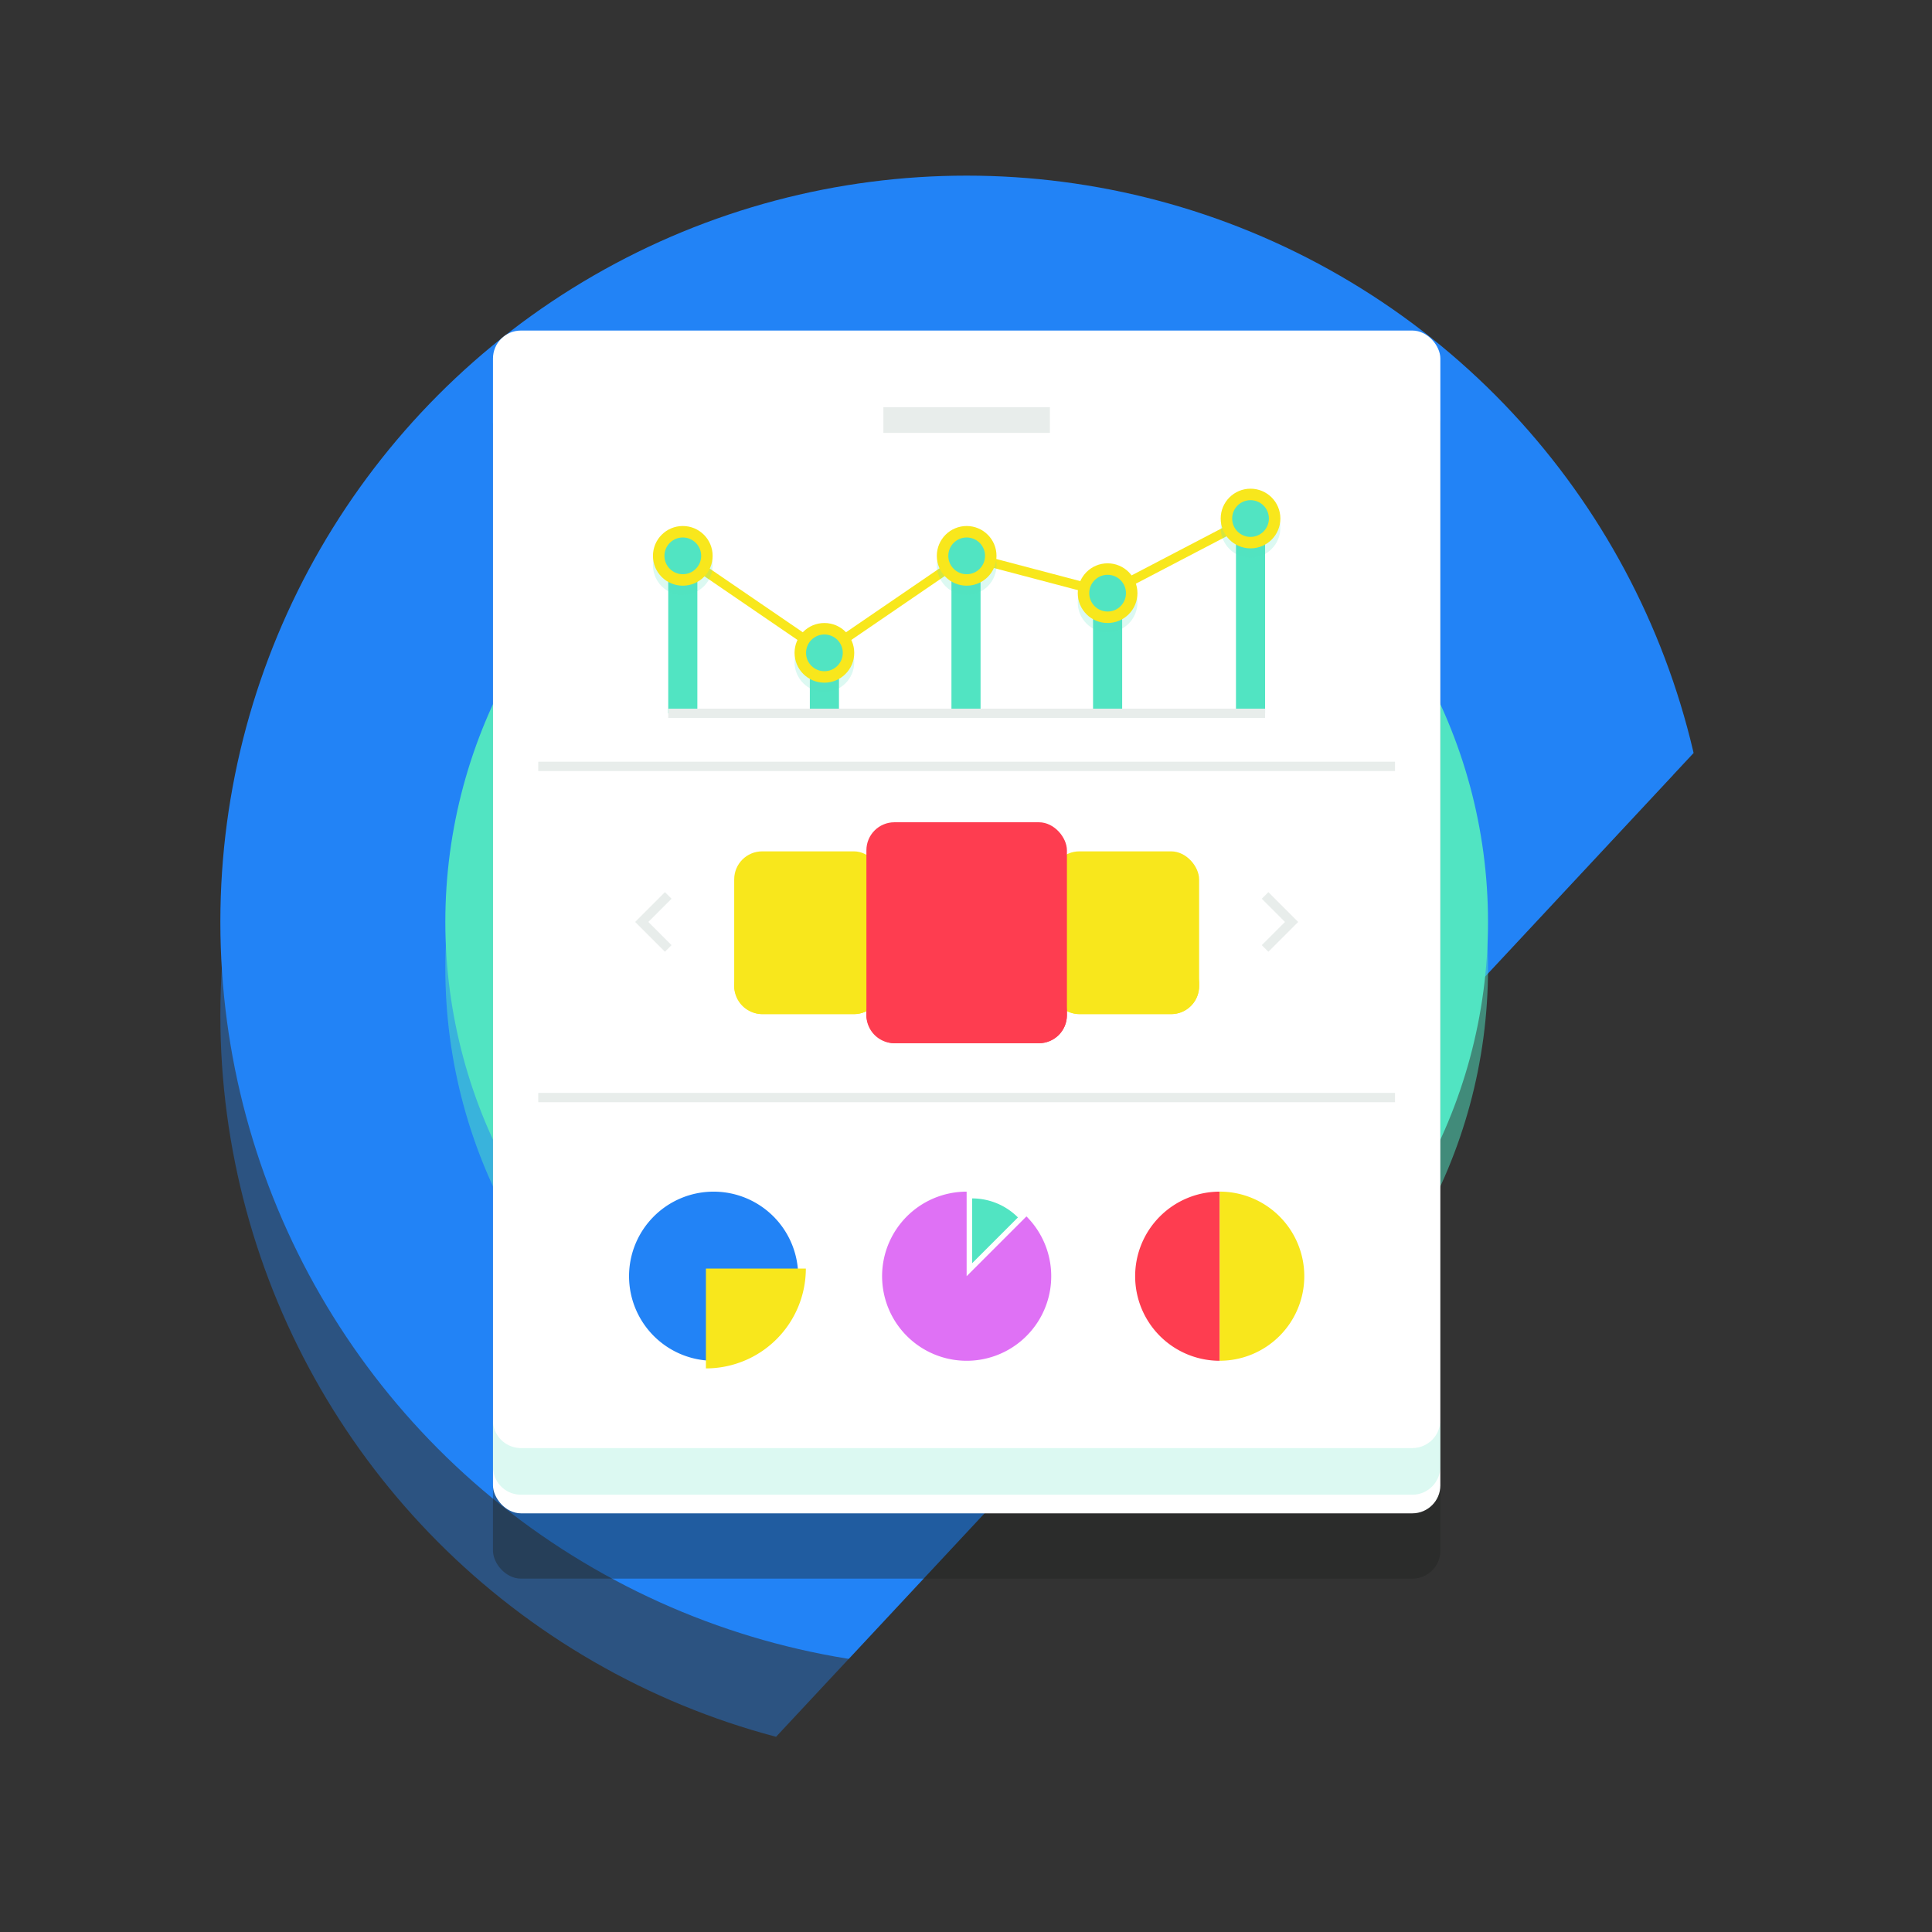 <?xml version="1.0" encoding="utf-8"?>
<!-- Uploaded to: SVG Repo, www.svgrepo.com, Generator: SVG Repo Mixer Tools -->
<svg width="800px" height="800px" viewBox="-5 0 207.1 207.1" xmlns="http://www.w3.org/2000/svg" xmlns:xlink="http://www.w3.org/1999/xlink">
  <rect x="-5" y="0" width="207.1" height="207.1" fill="#333333" stroke="none"/>
  <defs>
    <clipPath id="clip-path">
      <path id="Path_66" data-name="Path 66" d="M782.218,551.7V493.023h-197.1v207.1h58.675Z" fill="none"/>
    </clipPath>
  </defs>
  <g id="Group_69" data-name="Group 69" transform="translate(-585.118 -493.023)">
    <g id="Group_59" data-name="Group 59">
      <g id="Group_58" data-name="Group 58" clip-path="url(#clip-path)">
        <circle id="Ellipse_107" data-name="Ellipse 107" cx="80" cy="80" r="80" transform="translate(603.739 521.85)" fill="#2283f6" opacity="0.4"/>
        <circle id="Ellipse_108" data-name="Ellipse 108" cx="80" cy="80" r="80" transform="translate(603.739 511.85)" fill="#2283f6"/>
      </g>
    </g>
    <circle id="Ellipse_109" data-name="Ellipse 109" cx="55.885" cy="55.885" r="55.885" transform="translate(627.855 540.966)" fill="#51e4c2" opacity="0.5"/>
    <circle id="Ellipse_110" data-name="Ellipse 110" cx="55.885" cy="55.885" r="55.885" transform="translate(627.855 535.966)" fill="#51e4c2"/>
    <g id="Group_68" data-name="Group 68">
      <rect id="Rectangle_61" data-name="Rectangle 61" width="101.553" height="126.788" rx="3" transform="translate(632.963 535.456)" fill="#1f211e" opacity="0.4"/>
      <rect id="Rectangle_62" data-name="Rectangle 62" width="101.553" height="126.788" rx="3" transform="translate(632.963 528.456)" fill="#ffffff"/>
      <path id="Path_67" data-name="Path 67" d="M734.511,645.248v5a3,3,0,0,1-3,3h-95.55a3,3,0,0,1-3-3v-5a3,3,0,0,0,3,3h95.55A3,3,0,0,0,734.511,645.248Z" fill="#51e4c2" opacity="0.2"/>
      <rect id="Rectangle_63" data-name="Rectangle 63" width="17.847" height="2.75" transform="translate(674.813 536.675)" fill="#e8edeb"/>
      <rect id="Rectangle_64" data-name="Rectangle 64" width="3.121" height="6.499" transform="translate(666.929 562.989)" fill="#51e4c2"/>
      <rect id="Rectangle_65" data-name="Rectangle 65" width="3.121" height="16.881" transform="translate(682.108 552.607)" fill="#51e4c2"/>
      <rect id="Rectangle_66" data-name="Rectangle 66" width="3.121" height="12.881" transform="translate(697.287 556.607)" fill="#51e4c2"/>
      <rect id="Rectangle_67" data-name="Rectangle 67" width="3.121" height="16.881" transform="translate(651.75 552.607)" fill="#51e4c2"/>
      <path id="Path_68" data-name="Path 68" d="M653.31,552.607l15.179,10.382,15.179-10.382,15.179,4,15.321-8" fill="none" stroke="#f8e71c" stroke-miterlimit="10" stroke-width="1"/>
      <g id="Group_60" data-name="Group 60">
        <circle id="Ellipse_111" data-name="Ellipse 111" cx="3.199" cy="3.199" r="3.199" transform="translate(650.111 550.408)" fill="#51e4c2" opacity="0.2"/>
        <circle id="Ellipse_112" data-name="Ellipse 112" cx="3.199" cy="3.199" r="3.199" transform="translate(650.111 549.408)" fill="#f8e71c"/>
        <circle id="Ellipse_113" data-name="Ellipse 113" cx="1.969" cy="1.969" r="1.969" transform="translate(651.342 550.638)" fill="#51e4c2"/>
      </g>
      <rect id="Rectangle_68" data-name="Rectangle 68" width="3.121" height="20.881" transform="translate(712.608 548.607)" fill="#51e4c2"/>
      <line id="Line_8" data-name="Line 8" x1="63.979" transform="translate(651.75 569.488)" fill="none" stroke="#e8edeb" stroke-miterlimit="10" stroke-width="1"/>
      <line id="Line_9" data-name="Line 9" x1="91.841" transform="translate(637.815 575.175)" fill="none" stroke="#e8edeb" stroke-miterlimit="10" stroke-width="1"/>
      <line id="Line_10" data-name="Line 10" x1="91.841" transform="translate(637.815 610.675)" fill="none" stroke="#e8edeb" stroke-miterlimit="10" stroke-width="1"/>
      <path id="Path_69" data-name="Path 69" d="M715.728,589.01l2.841,2.841-2.841,2.841" fill="none" stroke="#e8edeb" stroke-miterlimit="10" stroke-width="1"/>
      <path id="Path_70" data-name="Path 70" d="M651.75,589.01l-2.841,2.841,2.841,2.841" fill="none" stroke="#e8edeb" stroke-miterlimit="10" stroke-width="1"/>
      <g id="Group_61" data-name="Group 61">
        <path id="Path_71" data-name="Path 71" d="M665.679,629.826a9.065,9.065,0,1,0-9.065,9.065v-9.065Z" fill="#2283f6"/>
      </g>
      <path id="Path_72" data-name="Path 72" d="M666.5,629.008a10.708,10.708,0,0,1-10.712,10.7v-10.7Z" fill="#f8e71c"/>
      <g id="Group_62" data-name="Group 62">
        <path id="Path_73" data-name="Path 73" d="M690.148,623.415l-6.412,6.411v-9.065a9.065,9.065,0,1,0,6.412,2.654Z" fill="#df71f5"/>
        <path id="Path_74" data-name="Path 74" d="M689.235,623.524l-4.91,4.91v-6.948A6.929,6.929,0,0,1,689.235,623.524Z" fill="#51e4c2"/>
      </g>
      <g id="Group_63" data-name="Group 63">
        <path id="Path_75" data-name="Path 75" d="M701.8,629.826a9.065,9.065,0,0,0,9.065,9.065v-18.13A9.066,9.066,0,0,0,701.8,629.826Z" fill="#fe3d50"/>
        <path id="Path_76" data-name="Path 76" d="M719.931,629.828a9.067,9.067,0,0,1-9.07,9.06v-18.13A9.069,9.069,0,0,1,719.931,629.828Z" fill="#f8e71c"/>
      </g>
      <rect id="Rectangle_69" data-name="Rectangle 69" width="15.836" height="17.449" rx="3" transform="translate(658.821 584.284)" fill="#f8e71c"/>
      <path id="Path_77" data-name="Path 77" d="M674.661,597.728v1a3,3,0,0,1-3,3h-9.84a3,3,0,0,1-3-3v-1a3,3,0,0,0,3,3h9.84A3,3,0,0,0,674.661,597.728Z" fill="#f8e71c"/>
      <rect id="Rectangle_70" data-name="Rectangle 70" width="15.836" height="17.449" rx="3" transform="translate(708.657 601.733) rotate(-180)" fill="#f8e71c"/>
      <path id="Path_78" data-name="Path 78" d="M692.817,597.728v1a3,3,0,0,0,3,3h9.84a3,3,0,0,0,3-3v-1a3,3,0,0,1-3,3h-9.84A3,3,0,0,1,692.817,597.728Z" fill="#f8e71c"/>
      <rect id="Rectangle_71" data-name="Rectangle 71" width="21.494" height="23.684" rx="3" transform="translate(672.992 581.166)" fill="#fe3d50"/>
      <path id="Path_79" data-name="Path 79" d="M694.481,600.848v1a3,3,0,0,1-3,3h-15.49a3,3,0,0,1-3-3v-1a3,3,0,0,0,3,3h15.49A3,3,0,0,0,694.481,600.848Z" fill="#fe3d50"/>
      <g id="Group_64" data-name="Group 64">
        <circle id="Ellipse_114" data-name="Ellipse 114" cx="3.199" cy="3.199" r="3.199" transform="translate(665.29 560.806)" fill="#51e4c2" opacity="0.2"/>
        <circle id="Ellipse_115" data-name="Ellipse 115" cx="3.199" cy="3.199" r="3.199" transform="translate(665.29 559.806)" fill="#f8e71c"/>
        <circle id="Ellipse_116" data-name="Ellipse 116" cx="1.969" cy="1.969" r="1.969" transform="translate(666.521 561.036)" fill="#51e4c2"/>
      </g>
      <g id="Group_65" data-name="Group 65">
        <circle id="Ellipse_117" data-name="Ellipse 117" cx="3.199" cy="3.199" r="3.199" transform="translate(680.54 550.408)" fill="#51e4c2" opacity="0.2"/>
        <circle id="Ellipse_118" data-name="Ellipse 118" cx="3.199" cy="3.199" r="3.199" transform="translate(680.54 549.408)" fill="#f8e71c"/>
        <circle id="Ellipse_119" data-name="Ellipse 119" cx="1.969" cy="1.969" r="1.969" transform="translate(681.771 550.638)" fill="#51e4c2"/>
      </g>
      <g id="Group_66" data-name="Group 66">
        <circle id="Ellipse_120" data-name="Ellipse 120" cx="3.199" cy="3.199" r="3.199" transform="translate(695.648 554.408)" fill="#51e4c2" opacity="0.2"/>
        <circle id="Ellipse_121" data-name="Ellipse 121" cx="3.199" cy="3.199" r="3.199" transform="translate(695.648 553.408)" fill="#f8e71c"/>
        <circle id="Ellipse_122" data-name="Ellipse 122" cx="1.969" cy="1.969" r="1.969" transform="translate(696.878 554.638)" fill="#51e4c2"/>
      </g>
      <g id="Group_67" data-name="Group 67">
        <circle id="Ellipse_123" data-name="Ellipse 123" cx="3.199" cy="3.199" r="3.199" transform="translate(710.969 546.408)" fill="#51e4c2" opacity="0.2"/>
        <circle id="Ellipse_124" data-name="Ellipse 124" cx="3.199" cy="3.199" r="3.199" transform="translate(710.969 545.408)" fill="#f8e71c"/>
        <circle id="Ellipse_125" data-name="Ellipse 125" cx="1.969" cy="1.969" r="1.969" transform="translate(712.199 546.638)" fill="#51e4c2"/>
      </g>
    </g>
  </g>
</svg>